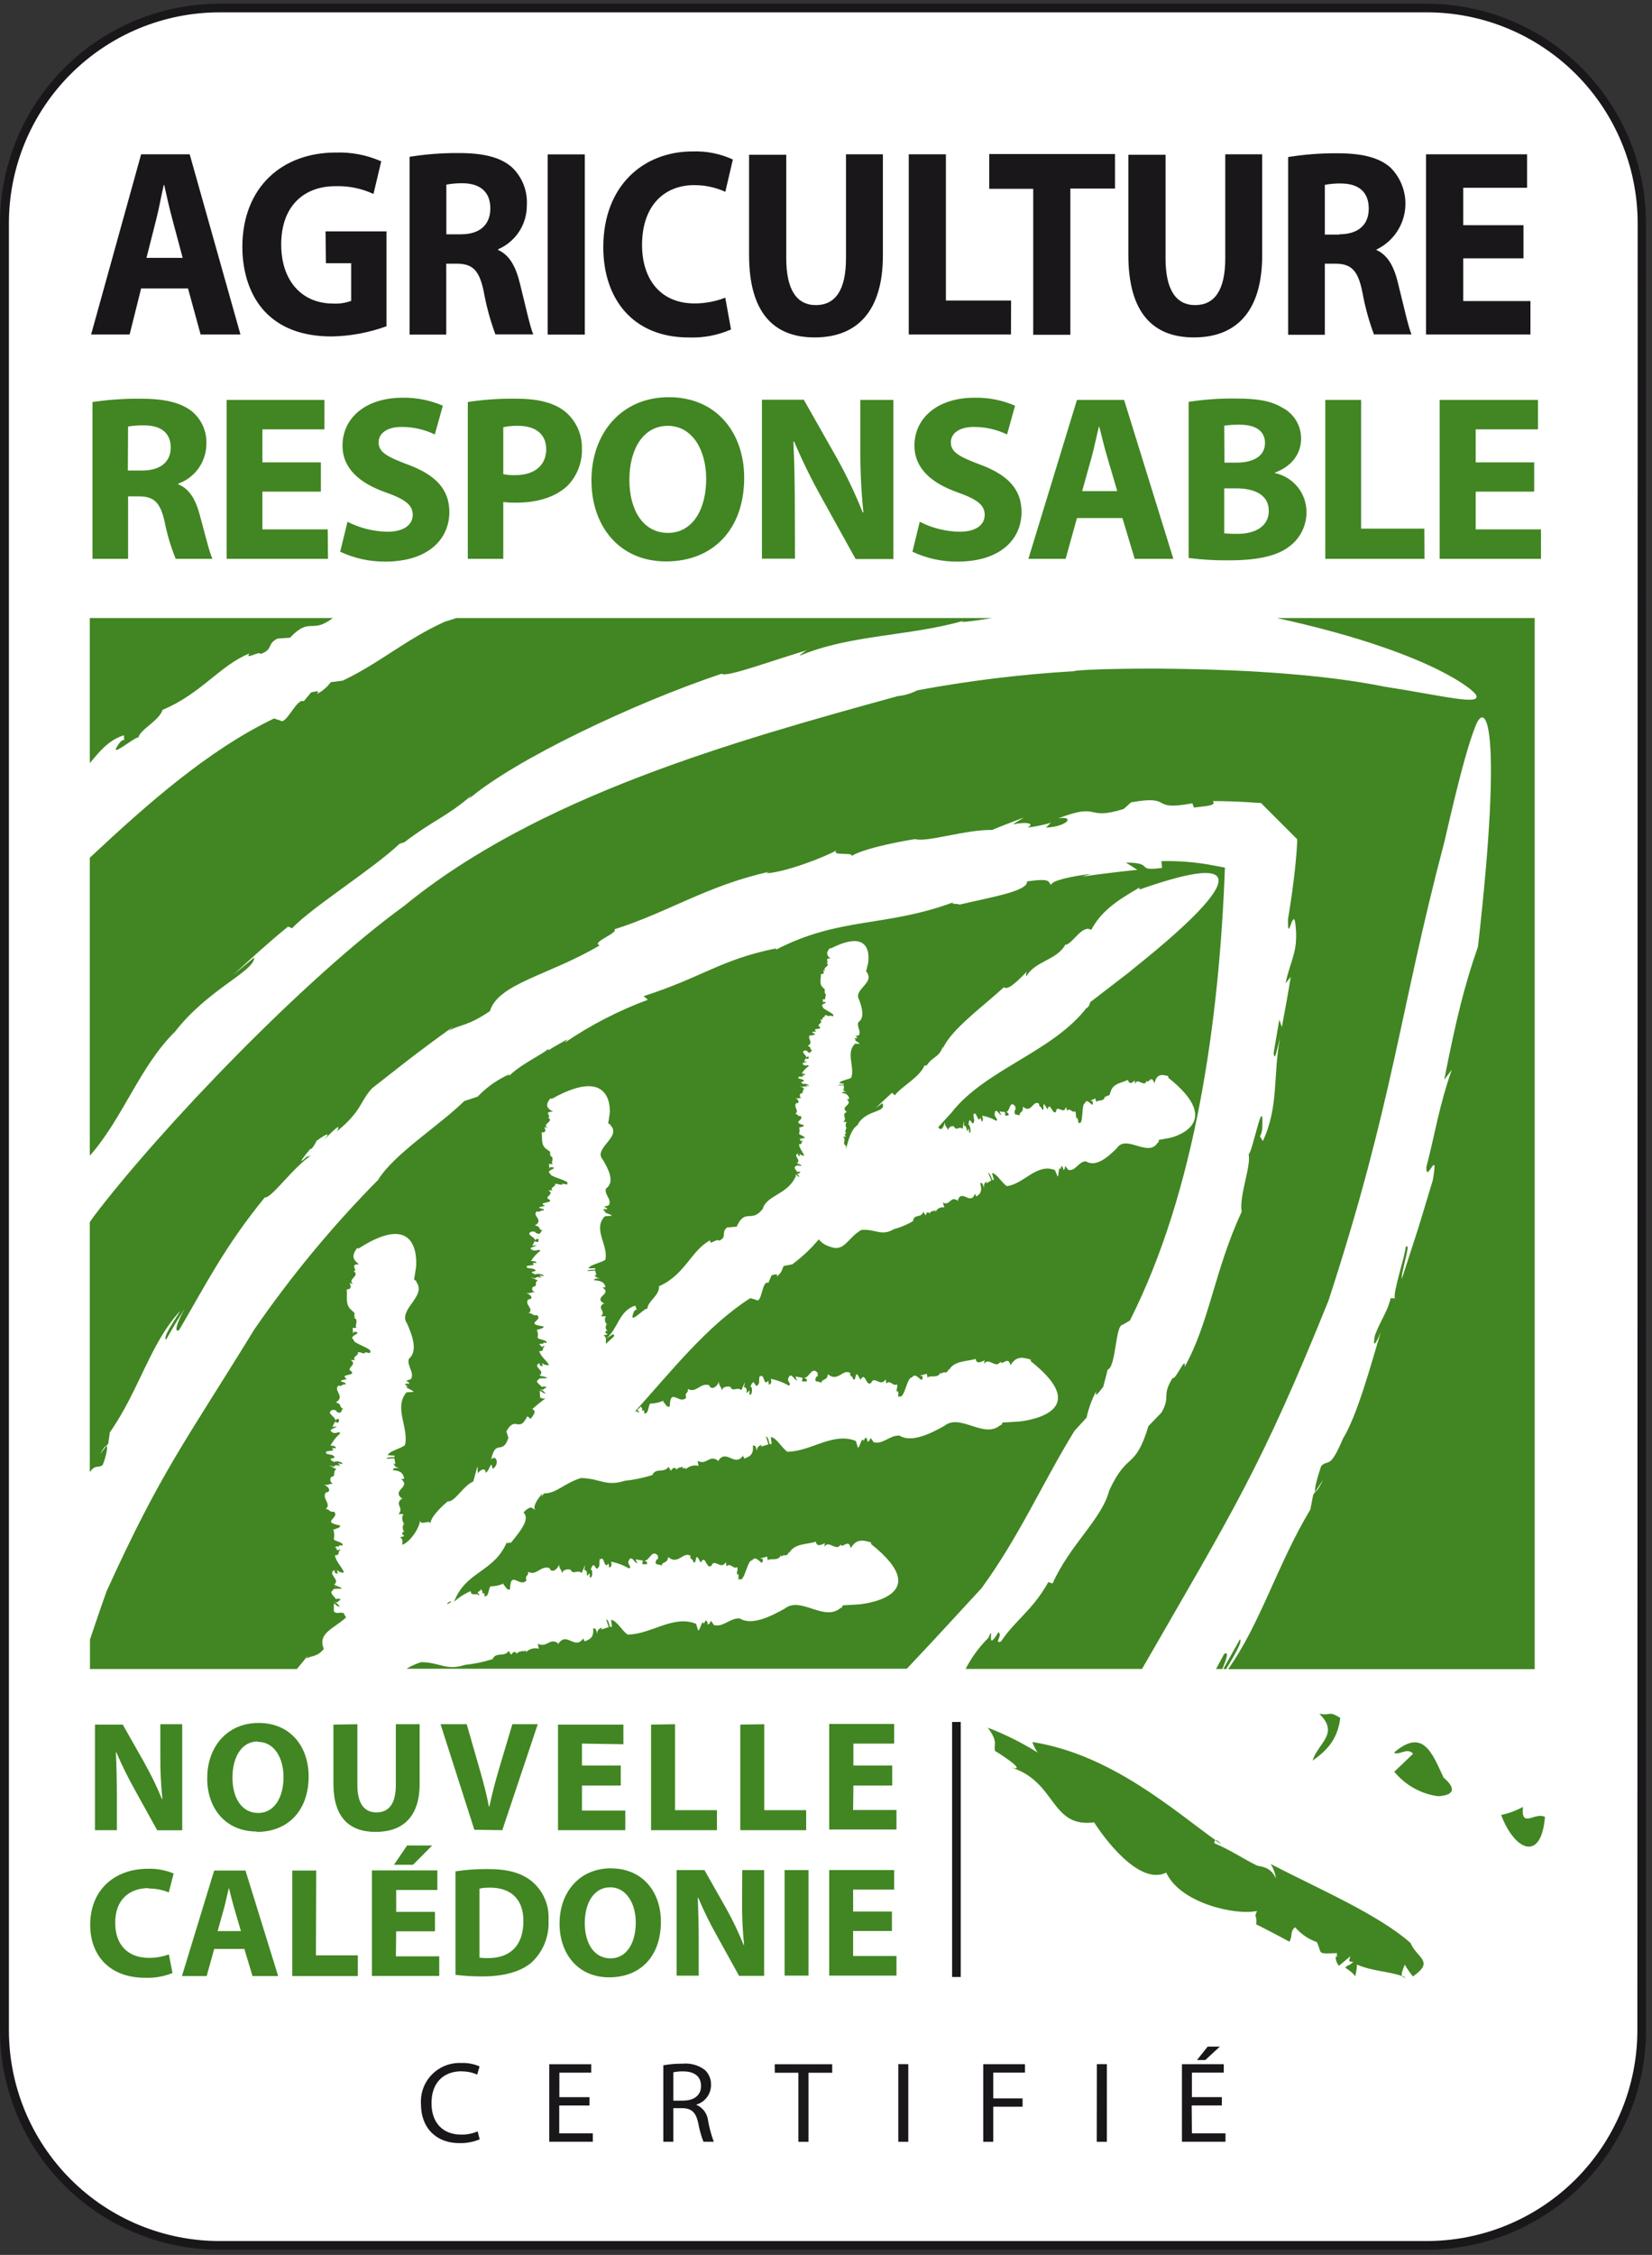<svg width="294" height="401" viewBox="0 0 294 401" fill="none" xmlns="http://www.w3.org/2000/svg">
<rect x="0" y="0" width="294" height="401" fill="#333333" stroke="none"/>
<g clip-path="url(#clip0_756_64015)">
<path d="M253.883 1.428H39.08C17.937 1.428 0.798 18.567 0.798 39.709V360.998C0.798 382.14 17.937 399.279 39.08 399.279H253.883C275.025 399.279 292.164 382.14 292.164 360.998V39.709C292.164 18.567 275.025 1.428 253.883 1.428Z" fill="white"/>
<path d="M253.882 0.66H39.049C28.693 0.663 18.762 4.778 11.44 12.101C4.118 19.423 0.003 29.354 0 39.709V361.029C0.003 371.384 4.118 381.315 11.44 388.637C18.762 395.96 28.693 400.075 39.049 400.077H253.882C264.239 400.077 274.171 395.963 281.494 388.64C288.817 381.317 292.931 371.385 292.931 361.029V39.709C292.932 34.581 291.923 29.502 289.961 24.764C287.999 20.026 285.123 15.721 281.497 12.095C277.871 8.468 273.565 5.592 268.827 3.63C264.089 1.668 259.011 0.659 253.882 0.66ZM291.396 361.029C291.398 365.955 290.428 370.833 288.543 375.385C286.658 379.936 283.895 384.072 280.411 387.555C276.927 391.038 272.791 393.8 268.239 395.683C263.687 397.567 258.809 398.535 253.882 398.533H39.049C29.108 398.524 19.578 394.569 12.553 387.536C5.528 380.504 1.583 370.969 1.586 361.029V39.709C1.586 29.76 5.538 20.218 12.573 13.182C19.608 6.147 29.15 2.195 39.1 2.195H253.934C263.883 2.195 273.425 6.147 280.46 13.182C287.495 20.218 291.448 29.76 291.448 39.709L291.396 361.029ZM82.138 368.364C83.097 368.347 84.047 368.542 84.921 368.937L85.35 367.484C84.32 367.033 83.2 366.823 82.077 366.87C81.117 366.827 80.159 366.986 79.264 367.336C78.37 367.687 77.559 368.221 76.884 368.905C76.209 369.589 75.685 370.406 75.346 371.305C75.007 372.204 74.86 373.164 74.916 374.123C74.916 378.645 77.841 381.121 81.729 381.121C82.977 381.158 84.219 380.927 85.371 380.446L85.003 379.034C84.085 379.425 83.095 379.62 82.097 379.607C78.742 379.607 76.798 377.438 76.798 374.052C76.757 370.42 78.905 368.343 82.138 368.343V368.364ZM99.529 374.43H104.91V372.947H99.55V368.589H105.217V367.095H97.749V380.875H105.504V379.382H99.529V374.43ZM123.939 374.328V374.267C124.698 374.043 125.363 373.577 125.832 372.94C126.302 372.302 126.549 371.529 126.537 370.737C126.551 370.249 126.462 369.763 126.275 369.312C126.088 368.86 125.808 368.454 125.453 368.118C124.314 367.25 122.887 366.848 121.463 366.993C120.318 366.983 119.174 367.078 118.046 367.279V380.875H119.826V374.901H121.504C123.12 374.962 123.857 375.678 124.266 377.581C124.47 378.705 124.778 379.808 125.187 380.875H127.028C126.575 379.647 126.232 378.38 126.005 377.09C125.938 376.493 125.716 375.923 125.361 375.439C125.005 374.954 124.529 374.571 123.98 374.328H123.939ZM121.647 373.571H119.826V368.527C120.404 368.402 120.995 368.347 121.586 368.364C123.468 368.364 124.757 369.172 124.757 370.952C124.798 372.497 123.591 373.55 121.688 373.55L121.647 373.571ZM137.893 368.609H142.087V380.885H143.887V368.609H148.102V367.095H137.872L137.893 368.609ZM159.867 380.885H161.647V367.075H159.867V380.885ZM174.987 380.885H176.767V374.645H181.985V373.172H176.767V368.579H182.414V367.085H174.987V380.885ZM195.182 380.885H196.982V367.075H195.202L195.182 380.885ZM214.926 363.954L213.023 366.348H214.496L217.095 363.954H214.926ZM212.082 374.42H217.442V372.937H212.123V368.579H217.79V367.085H210.343V380.875H218.097V379.382H212.123L212.082 374.42ZM25.115 27.443L16.215 59.484H23.069L25.115 51.3H33.463L35.703 59.484H42.793L33.76 27.443H25.115ZM26.067 45.857L27.795 39.054C28.276 37.203 28.706 34.778 29.136 32.916H29.228C29.657 34.819 30.179 37.192 30.691 39.054L32.511 45.857H26.067ZM58.005 46.809H62.496V53.51C61.459 53.886 60.355 54.046 59.253 53.98C53.852 53.98 50.046 50.082 50.046 43.474C50.046 36.538 54.189 33.111 59.683 33.111C62.021 33.033 64.344 33.506 66.466 34.492L67.847 28.691C65.304 27.569 62.542 27.034 59.765 27.126C50.22 27.126 43.171 33.264 43.13 43.862C43.13 48.568 44.563 52.742 47.222 55.504C49.882 58.267 53.739 59.832 59.059 59.832C62.376 59.77 65.66 59.158 68.778 58.021V41.141H57.934L58.005 46.809ZM88.644 44.476V44.333C90.182 43.672 91.488 42.569 92.398 41.165C93.309 39.761 93.783 38.119 93.76 36.446C93.831 35.2 93.629 33.954 93.168 32.794C92.707 31.635 91.997 30.591 91.09 29.735C89.043 27.934 85.974 27.218 81.668 27.218C78.728 27.196 75.792 27.418 72.89 27.883V59.494H79.417V46.891H81.401C84.082 46.942 85.34 48.026 86.118 52.006C86.584 54.546 87.268 57.041 88.164 59.464H94.905C94.343 58.226 93.442 54.041 92.532 50.43C91.826 47.504 90.701 45.366 88.675 44.466L88.644 44.476ZM82.036 41.673H79.437V32.834C80.422 32.648 81.423 32.566 82.425 32.589C85.442 32.64 87.263 34.113 87.263 37.059C87.263 40.006 85.35 41.663 82.067 41.663L82.036 41.673ZM104.072 27.453H97.463V59.494H104.072V27.453ZM123.56 32.926C125.466 32.916 127.351 33.321 129.084 34.113L130.425 28.364C128.182 27.334 125.73 26.843 123.263 26.931C114.455 26.931 107.366 33.07 107.366 43.955C107.366 53.08 112.552 60.016 122.619 60.016C125.187 60.107 127.742 59.621 130.097 58.594L129.074 52.937C127.326 53.617 125.466 53.964 123.591 53.96C117.719 53.96 114.261 49.867 114.261 43.504C114.302 36.384 118.363 32.916 123.591 32.916L123.56 32.926ZM150.558 45.939C150.558 51.596 148.655 54.256 145.197 54.256C141.739 54.256 139.928 51.453 139.928 45.939V27.525H133.309V45.325C133.309 55.556 137.637 60.006 144.982 60.006C152.583 60.006 157.125 55.3 157.125 45.417V27.443H150.558V45.939ZM179.939 53.448H168.338V27.443H161.729V59.484H179.918L179.939 53.448ZM176.051 33.581H183.877V59.535H190.486V33.53H198.435V27.392H176.051V33.581ZM218.056 45.939C218.056 51.596 216.153 54.256 212.696 54.256C209.238 54.256 207.427 51.453 207.427 45.939V27.525H200.808V45.325C200.808 55.556 205.136 60.006 212.481 60.006C220.082 60.006 224.624 55.3 224.624 45.417V27.443H218.056V45.939ZM244.972 44.517V44.374C246.281 43.748 247.421 42.816 248.294 41.657C249.168 40.498 249.75 39.145 249.992 37.714C250.234 36.283 250.128 34.815 249.683 33.433C249.239 32.052 248.468 30.797 247.437 29.776C245.391 27.975 242.322 27.259 238.015 27.259C235.08 27.237 232.147 27.459 229.248 27.924V59.535H235.775V46.891H237.76C240.44 46.942 241.688 48.026 242.465 52.006C242.929 54.546 243.614 57.042 244.512 59.464H251.202C250.639 58.226 249.729 54.041 248.818 50.43C248.133 47.504 247.008 45.366 244.972 44.466V44.517ZM238.363 41.714H235.775V32.875C236.756 32.689 237.754 32.606 238.752 32.63C241.821 32.681 243.591 34.154 243.591 37.1C243.591 40.047 241.647 41.663 238.363 41.663V41.714ZM260.409 45.939H271.13V40.047H260.409V33.387H271.765V27.443H253.79V59.484H272.368V53.54H260.409V45.939ZM169.442 351.576H170.977V306.226H169.442V351.576Z" fill="#1A171B"/>
<path d="M22.046 130.747L22.108 131.637C22.005 131.443 21.504 131.801 21.279 132.098C18.752 135.535 24.133 130.85 24.614 131.177C24.962 129.673 28.368 128.159 28.921 126.236C35.785 123.402 39.151 118.307 44.389 116.21C43.509 117.479 46.169 115.668 46.384 116.302C48.706 115.463 47.407 114.563 49.381 113.561L51.611 113.407C55.264 109.571 55.335 112.865 59.233 109.908H15.98V135.709C17.678 133.714 19.212 131.668 22.046 130.747ZM80.184 284.732L79.632 285.08C79.632 285.151 79.632 285.213 79.632 285.274C79.85 285.175 80.056 285.051 80.246 284.906L80.184 284.732ZM191.212 254.461L193.371 252.108C193.732 250.451 194.317 248.85 195.11 247.351C194.701 248.875 195.734 247.351 196.327 246.645C196.593 245.622 196.89 244.599 197.115 243.576C198.65 243.126 198.466 235.555 199.806 235.586L201.085 234.829C212.757 211.77 216.992 181.561 217.995 154.287L216.072 153.929C212.98 153.324 209.83 153.06 206.68 153.141L206.813 154.338C201.831 155.023 205.647 153.407 200.368 153.397L202.414 154.686C199.141 155.02 195.871 155.419 192.604 155.883L194.148 155.412C190.721 155.811 186.987 156.63 187.079 157.387C186.425 156.804 187.161 156.128 182.783 156.742C182.936 158.481 176.573 159.504 170.711 160.885C170.803 160.65 168.471 160.885 170.026 160.323C157.688 164.977 149.565 162.952 138.077 168.896L138.148 168.65C128.246 170.645 125.054 173.765 114.547 177.151L115.294 177.796C110.088 179.725 105.135 182.277 100.542 185.397L100.992 184.814C99.857 185.468 98.701 186.072 97.596 186.778V186.522C96.379 187.617 92.982 189.059 90.599 191.32V191.064C88.496 192.002 86.598 193.344 85.013 195.013L82.619 195.811C78.118 200.231 70.148 205.182 67.274 209.837L67.345 209.775L67.018 210.205L67.274 209.837C59.184 218.023 51.828 226.903 45.289 236.374C32.808 256.681 28.696 261.601 18.977 282.962C17.872 286.031 16.931 288.865 16.01 291.566V296.803H52.839C53.361 296.179 53.954 295.463 54.742 294.492L54.558 294.962C55.386 294.358 56.368 294.788 57.627 293.233C56.481 290.451 59.274 289.724 61.576 287.658C61.494 287.392 61.258 287.136 61.166 286.88C60.338 286.573 60.143 287.146 59.417 286.594V285.192C59.949 285.284 59.816 285.775 60.542 285.694C60.154 285.581 60.133 284.875 59.223 284.896L60.184 284.947C59.888 284.742 60.614 284.66 60.604 284.425C60.368 284.302 59.98 284.19 59.836 284.425C59.489 283.913 58.507 283.167 59.223 282.85C59.223 282.379 60.133 282.594 60.859 282.512C60.617 282.273 60.299 282.125 59.959 282.093L59.591 282.256C59.628 282.194 59.683 282.145 59.749 282.116C59.815 282.086 59.888 282.078 59.959 282.093L60.072 282.041L59.438 281.806C60.727 280.957 58.138 279.903 59.519 279.208C59.673 279.422 59.294 279.781 60.113 279.842L59.959 279.156C60.11 279.342 60.306 279.484 60.528 279.57C60.751 279.657 60.992 279.683 61.228 279.648C60.859 278.625 59.775 277.765 59.611 276.578C60.716 276.578 59.877 275.842 60.747 275.555C60.612 275.583 60.473 275.583 60.338 275.555C60.235 275.729 60.031 275.781 59.826 275.382H59.99C59.866 275.291 59.728 275.222 59.581 275.177C60.031 274.911 60.266 274.972 60.358 275.126C60.358 274.901 60.266 274.645 60.9 274.89C61.34 274.307 59.724 274.133 59.407 273.775C59.537 273.153 59.501 272.508 59.304 271.903L59.478 272.026C59.673 271.791 60.685 271.77 60.501 271.269C57.033 270.624 60.501 270 59.478 268.844C58.333 268.896 58.854 268.384 57.964 268.364C59.1 267.412 57.105 266.43 58.056 265.346L58.148 265.407C59.028 265.162 58.425 264.333 57.647 264.016C58.466 264.231 58.773 263.688 59.468 263.944C59.33 263.92 59.2 263.862 59.091 263.774C58.981 263.686 58.896 263.572 58.843 263.442C58.79 263.312 58.77 263.171 58.787 263.031C58.803 262.892 58.854 262.759 58.936 262.645C59.959 262.532 59.049 261.704 59.877 261.295L58.568 260.578L59.468 260.865C59.366 260.527 60.041 260.517 60.43 260.681C60.593 260.538 60.297 260.445 60.154 260.21L60.88 260.364C61.248 259.995 59.448 259.688 59.55 260.026C57.504 259.054 60.573 259.617 59.161 258.768L58.138 258.543C57.361 257.663 60.051 258.389 59.059 257.52H59.826C59.663 257.295 59.703 257.09 58.803 257.09C59.242 256.262 59.832 255.523 60.542 254.911C60.328 254.41 59.847 255.044 59.243 254.768C58.22 254.174 59.519 254.113 59.949 253.683L59.161 253.755L59.601 252.855L60.215 253.029L60.368 252.415C59.867 252.2 59.908 252.466 59.652 252.65C59.918 251.995 57.77 251.279 59.233 250.706L59.969 250.839C59.755 250.839 59.734 250.921 59.826 250.983C60.972 251.74 60.593 250.543 61.146 250.553C60.215 250.287 61.013 249.745 59.765 249.387C61.565 248.364 59.182 247.218 60.266 246.389C60.859 246.665 60.767 246.123 61.422 246.205C61.944 245.837 60.512 245.837 60.706 245.489L61.729 245.233C60.297 244.282 63.172 244.763 62.599 243.913C61.31 243.289 63.755 242.768 62.425 241.867H63.182C62.568 241.213 64.051 241.018 63.632 240.497C64.419 240.425 64.031 240.64 65.013 240.701C64.379 240.149 66.629 240.947 65.78 240.548C66.803 239.924 62.711 238.931 62.957 238.277C61.79 237.468 64.89 237.08 63.018 236.814L62.844 237.172L62.762 236.149H63.448C63.008 235.719 64 234.839 62.946 234.256C63.035 234.266 63.124 234.266 63.212 234.256C62.691 233.714 63.642 233.642 62.568 233.11L62.844 233.182C61.269 232.261 61.872 230.563 61.698 229.295C62.721 229.295 62.384 228.589 62.2 228.057C62.2 228.22 62.701 228.272 62.844 228.312C61.678 227.504 64.215 226.901 62.916 226.052H63.059C63.652 225.806 62.138 224.824 63.908 224.824C62.527 223.873 62.742 223.116 63.529 221.96L63.806 222.031C75.284 214.645 74.036 225.397 74.036 225.397L73.688 227.607C73.831 227.607 74.24 227.852 74.046 227.914C76.092 230.512 70.68 232.885 72.46 235.402C73.228 237.162 74.507 240.21 72.767 241.642C72.348 242.911 73.841 244.077 73.125 245.264L72.276 245.54C72.665 245.796 72.87 245.816 72.798 246.123C72.522 245.939 72.256 246.123 72.01 246.195L72.583 246.573C71.366 246.573 74.568 247.596 73.248 247.545L72.338 247.607C70.016 250.348 72.819 253.929 72.072 257.008C71.141 257.694 69.289 258.031 69.003 258.778L70.2 258.86C70.507 259.422 69.177 258.86 68.737 259.433L70.189 259.33L70.374 260.405L70.087 260.22C70.087 260.589 70.394 261.029 71.161 261.08C70.486 261.08 69.975 260.967 69.913 261.438C71.652 261.571 71.734 262.277 71.959 262.942C71.744 262.942 71.55 263.156 71.284 262.942C73.402 264.517 69.402 264.988 71.652 266.563H71.438C70.179 267.586 71.99 268.128 70.906 269.254H71.796C71.626 269.541 71.556 269.876 71.597 270.207C71.638 270.539 71.787 270.847 72.021 271.085L71.724 270.993L71.785 271.433H71.57C71.836 271.627 71.478 272.006 72 272.394H71.796C71.376 272.609 71.611 272.896 71.959 273.162L71.212 273.376C71.775 273.796 71.622 274.266 71.581 274.717C73.023 274.236 74.65 271.699 74.752 270.42C74.906 271.443 76.665 270.011 76.604 271.095C76.44 269.632 79.673 267.003 79.673 267.003C80.962 267.156 82.343 264.282 84.235 263.453L84.972 260.732L85.023 262C85.841 260.977 86.496 261.254 86.425 261.919C86.946 261.591 86.926 261.162 87.448 260.415L87.693 261.223C89.054 260.292 88.215 258.543 87.407 259.566C88.205 255.76 89.453 258.89 90.476 255.699L89.934 253.96L90.118 254.543C91.785 251.586 92.307 254.993 93.841 251.862L94.466 252.323C94.946 251.576 95.56 250.993 94.721 250.584C95.448 249.939 96.246 249.295 97.074 248.671C96.914 248.714 96.746 248.723 96.582 248.697C96.418 248.67 96.261 248.609 96.123 248.517C96.072 247.74 96.123 248.128 96.041 247.351C96.573 247.422 96.46 247.832 97.177 247.75C96.788 247.668 96.747 247.085 95.826 247.116H96.849C96.542 246.952 97.269 246.87 97.248 246.676C97.003 246.573 96.614 246.492 96.481 246.676C96.113 246.266 95.1 245.653 95.806 245.387C95.806 244.998 96.706 245.162 97.432 245.08C97.162 244.894 96.848 244.782 96.522 244.752L96.154 244.896C96.215 244.783 96.358 244.752 96.522 244.752H96.624L95.99 244.568C97.238 243.842 94.619 243.023 95.99 242.43C96.154 242.604 95.785 242.901 96.614 242.942L96.43 242.379C96.602 242.532 96.806 242.646 97.027 242.711C97.248 242.777 97.481 242.792 97.709 242.758C97.32 241.96 96.195 241.233 95.98 240.282C97.095 240.282 96.225 239.678 97.074 239.392C96.942 239.414 96.807 239.414 96.675 239.392C96.573 239.535 96.379 239.576 96.154 239.259H96.317C96.186 239.185 96.045 239.13 95.898 239.095C96.348 238.87 96.583 238.921 96.675 239.044C96.675 238.86 96.573 238.645 97.218 238.839C97.627 238.359 96 238.236 95.673 237.939C95.787 237.423 95.73 236.884 95.509 236.405L95.683 236.507C95.877 236.302 96.89 236.282 96.706 235.873C93.218 235.392 96.706 234.85 95.601 233.888C94.455 233.949 94.967 233.52 94.077 233.52C95.171 232.711 93.136 231.944 94.077 231.023L94.169 231.085C95.028 230.86 94.404 230.195 93.617 229.939C94.435 230.103 94.732 229.653 95.427 229.857C94.292 229.612 94.844 228.834 94.844 228.834C95.867 228.722 94.926 228.057 95.734 227.709L94.404 227.136L95.315 227.361C95.202 227.085 95.877 227.064 96.266 227.187C96.43 227.075 96.123 227.003 95.98 226.809L96.706 226.931C97.054 226.614 95.253 226.389 95.366 226.665C93.32 225.898 96.389 226.318 94.926 225.642L93.34 225.397L93.872 225.479C93.064 224.763 95.775 225.315 94.752 224.589H95.519C95.345 224.405 95.386 224.241 94.496 224.261C94.924 223.552 95.487 222.933 96.154 222.44C95.928 222.031 95.468 222.553 94.854 222.338C93.77 221.867 95.1 221.796 95.519 221.438L94.732 221.509L95.141 220.752L95.765 220.896L95.888 220.384C95.376 220.21 95.438 220.435 95.182 220.589C95.427 220.046 93.248 219.494 94.691 218.993L95.438 219.095C95.223 219.095 95.202 219.156 95.294 219.218C96.471 219.821 96.051 218.839 96.604 218.839C95.662 218.635 96.43 218.174 95.182 217.908C96.941 216.998 94.517 216.128 95.57 215.422C96.174 215.648 96.061 215.208 96.706 215.249C97.228 214.942 95.796 214.962 95.969 214.676L96.992 214.451C95.529 213.694 98.414 214.041 97.821 213.346C96.512 212.855 98.926 212.394 97.565 211.688H98.333C97.688 211.167 99.161 210.972 98.721 210.553C99.509 210.481 99.13 210.665 100.113 210.696C99.458 210.256 101.739 210.88 100.87 210.563C101.811 210.031 97.698 209.284 97.964 208.742C96.778 208.098 99.857 207.719 97.964 207.535L97.811 207.832L97.688 207.013H98.374C97.913 206.655 98.875 205.919 97.801 205.458C97.889 205.467 97.978 205.467 98.067 205.458C97.514 205.018 98.466 204.947 97.381 204.527L97.657 204.578C96.051 203.852 96.634 202.44 96.368 201.397C97.391 201.397 97.023 200.814 96.819 200.374C96.819 200.507 97.33 200.538 97.473 200.568C96.276 199.924 98.803 199.392 97.473 198.717H97.617C98.2 198.502 96.594 197.694 98.425 197.694C97.013 196.947 97.187 196.312 97.934 195.341L98.22 195.402C109.412 189.141 108.512 198 108.512 198L108.235 199.832C108.389 199.832 108.798 200.026 108.614 200.077C110.772 202.185 105.432 204.22 107.304 206.266C108.143 207.699 109.565 210.185 107.836 211.382C107.468 212.405 109.013 213.376 108.327 214.359L107.499 214.604C107.888 214.798 108.102 214.819 108.041 215.075C107.755 214.921 107.489 215.075 107.253 215.146L107.836 215.453C106.619 215.453 109.882 216.251 108.542 216.231L107.632 216.302C105.422 218.594 108.348 221.499 107.724 224.046C106.803 224.63 104.982 224.916 104.716 225.55H105.913C106.241 226.011 104.89 225.612 104.471 226.052L105.923 225.949L106.148 226.829L105.852 226.676C105.852 226.983 106.189 227.33 106.957 227.361C106.281 227.361 105.76 227.289 105.719 227.678C107.468 227.76 107.57 228.343 107.765 228.885C107.55 228.885 107.356 229.07 107.09 228.885C109.269 230.144 105.289 230.625 107.591 231.852H107.366C106.148 232.691 107.98 233.141 106.936 234.082H107.836C107.678 234.322 107.619 234.615 107.672 234.898C107.726 235.18 107.887 235.431 108.123 235.596L107.826 235.515L107.898 235.873H107.683C107.959 236.036 107.611 236.343 108.154 236.66H107.939C107.54 236.834 107.775 237.08 108.143 237.295L107.397 237.479C108.174 237.929 107.673 238.502 107.857 238.952L109.258 237.673C109.412 236.804 108.686 237.601 107.939 237.99C110.036 236.241 110.138 233.1 113.054 232.19L113.34 232.957C113.207 232.783 112.9 233.059 112.798 233.295C111.673 236.057 114.752 232.415 115.233 232.732C115.141 231.515 117.422 230.379 117.279 228.742C121.954 226.696 123.028 222.287 126.414 220.558C126.138 221.653 127.622 220.108 127.99 220.65C129.514 219.924 128.235 219.146 129.422 218.277L131.1 218.144C132.614 214.747 133.77 217.612 135.755 214.952C136.44 212.548 140.123 212.445 141.555 209.305H141.616C141.616 209.243 141.616 209.151 141.616 208.885C141.964 208.977 141.852 209.284 142.333 209.274C142.087 209.182 142.108 208.722 141.504 208.691L142.138 208.773C141.954 208.63 142.435 208.619 142.445 208.466C142.292 208.364 142.036 208.272 141.934 208.466C141.729 208.118 141.115 207.576 141.606 207.443C141.606 207.146 142.23 207.33 142.711 207.32C142.557 207.158 142.357 207.047 142.138 207.003L141.882 207.085C141.882 207.003 142.026 206.993 142.138 207.003H142.22L141.811 206.809C142.711 206.338 141.044 205.52 142.005 205.141C142.087 205.295 141.821 205.499 142.363 205.591L142.292 205.141C142.386 205.268 142.51 205.369 142.653 205.435C142.796 205.501 142.953 205.53 143.11 205.52C142.916 204.875 142.251 204.231 142.189 203.474C142.926 203.566 142.414 203.023 143.008 202.86H142.732C142.65 202.962 142.517 202.983 142.404 202.717H142.507C142.429 202.656 142.343 202.607 142.251 202.573C142.558 202.42 142.711 202.481 142.762 202.573C142.762 202.43 142.762 202.256 143.141 202.451C143.468 202.103 142.394 201.898 142.21 201.642C142.321 201.248 142.321 200.83 142.21 200.435L142.322 200.527C142.466 200.384 143.131 200.435 143.059 200.098C140.798 199.484 143.141 199.279 142.507 198.481C141.749 198.481 142.128 198.144 141.535 198.082C142.343 197.53 141.064 196.793 141.749 196.149L141.811 196.2C142.404 196.087 142.056 195.515 141.555 195.269C142.087 195.453 142.312 195.126 142.762 195.33C142.672 195.311 142.589 195.268 142.52 195.206C142.451 195.144 142.4 195.065 142.371 194.977C142.342 194.889 142.337 194.796 142.355 194.705C142.373 194.615 142.415 194.53 142.476 194.461C143.182 194.461 142.599 193.867 143.171 193.642L142.343 193.11L142.926 193.346C142.926 193.131 143.325 193.162 143.57 193.284C143.693 193.203 143.499 193.131 143.417 192.967L143.888 193.11C144.154 192.896 142.977 192.589 143.028 192.814C141.749 192.067 143.755 192.609 142.834 191.985L142.148 191.781C141.668 191.167 143.427 191.781 142.813 191.146L143.315 191.218C143.223 191.054 143.264 190.931 142.68 190.88C143.015 190.373 143.442 189.932 143.939 189.581C143.826 189.254 143.478 189.632 143.09 189.417C142.414 188.967 143.304 189.008 143.622 188.763H143.09L143.427 188.2L143.826 188.353L143.959 187.965C143.642 187.801 143.652 187.965 143.468 188.077C143.683 187.668 142.292 187.054 143.294 186.798L143.785 186.931C143.642 186.931 143.622 186.931 143.673 187.013C144.399 187.566 144.215 186.778 144.573 186.809C143.969 186.584 144.573 186.287 143.724 185.99C144.972 185.407 143.448 184.558 144.215 184.077C144.593 184.302 144.563 183.944 144.982 184.026C145.361 183.821 144.399 183.74 144.553 183.525L145.258 183.433C144.368 182.737 146.281 183.208 145.913 182.624C145.085 182.154 146.742 181.96 145.913 181.315L146.414 181.376C146.036 180.926 147.038 180.875 146.783 180.517C147.304 180.517 147.038 180.64 147.693 180.732C147.294 180.343 148.716 180.988 148.205 180.681C148.88 180.333 146.23 179.453 146.445 179.054C145.719 178.471 147.796 178.399 146.578 178.113L146.445 178.338V177.694L146.895 177.745C146.629 177.438 147.335 176.926 146.67 176.497H146.844C146.527 176.118 147.161 176.128 146.476 175.719L146.66 175.791C145.637 175.105 146.148 174.041 146.097 173.213C146.783 173.305 146.588 172.804 146.496 172.445C146.496 172.558 146.824 172.619 146.905 172.65C146.179 172.067 147.928 171.821 147.079 171.208H147.171C147.581 171.085 146.619 170.359 147.806 170.461C146.936 169.775 147.11 169.305 147.693 168.599L147.877 168.66C155.898 164.568 154.466 171.412 154.466 171.412L154.118 172.814C154.21 172.814 154.466 172.998 154.333 173.029C155.57 174.819 151.836 176.036 152.89 177.755C153.31 178.931 154.015 180.967 152.757 181.786C152.42 182.584 153.35 183.412 152.808 184.139L152.235 184.261C152.471 184.456 152.614 184.476 152.553 184.671C152.368 184.538 152.184 184.671 152.021 184.671L152.379 184.947C151.57 184.896 153.647 185.714 152.767 185.612H152.164C150.476 187.249 152.164 189.704 151.499 191.658C150.834 192.036 149.596 192.139 149.361 192.609L150.148 192.732C150.322 193.11 149.483 192.732 149.125 193.018H150.148L150.22 193.724L150.036 193.581C150.036 193.816 150.2 194.113 150.711 194.195C150.251 194.195 149.923 194.052 149.862 194.359C151.008 194.543 151.028 195.003 151.131 195.443C150.987 195.443 150.844 195.545 150.67 195.443C152 196.578 149.32 196.671 150.732 197.786H150.588C149.698 198.348 150.865 198.809 150.087 199.484L150.68 199.545C150.552 199.721 150.488 199.935 150.497 200.153C150.506 200.37 150.589 200.578 150.732 200.742L150.537 200.671V200.947H150.394C150.568 201.09 150.302 201.315 150.64 201.591H150.496C150.21 201.704 150.353 201.908 150.568 202.103L150.056 202.195C150.701 202.747 149.76 203.269 150.558 203.77H150.609H150.558C150.558 203.944 150.558 204.118 150.558 204.292C151.038 202.655 151.417 200.916 152.604 200.087C153.985 197.264 157.882 197.96 157.044 196.19L155.816 197.049L158.742 194.338L159.264 194.788C160.194 193.366 163.714 191.586 164.532 189.458C164.532 189.458 164.532 189.387 164.624 189.274L164.532 189.458C164.532 189.52 164.706 189.458 164.88 189.509C166.087 187.75 167.11 188.118 167.806 186.093V186.451C169.218 183.116 174.967 178.962 178.66 175.566C179.427 176.261 181.412 174.123 182.905 172.619C182.768 172.746 182.672 172.912 182.63 173.095C182.588 173.277 182.602 173.468 182.67 173.642C184.143 170.86 188.184 170.798 189.668 167.852V168.036C190.926 167.76 192.665 164.333 194.189 165.376C195.949 162.133 198.476 160.323 202.783 157.837V158.195C235.519 146.665 200.9 172.711 201.044 172.824L193.964 178.266C194.067 178.379 193.698 179.218 193.33 179.289C187.192 187.156 175.315 190.185 169.32 197.878C168.614 198.645 167.826 199.504 166.998 200.425V200.497C167.519 201.243 168.021 200.405 168.092 199.566C168.164 200.415 168.757 200.527 168.757 201.254C168.724 201.116 168.728 200.972 168.769 200.837C168.811 200.701 168.888 200.58 168.992 200.484C169.097 200.389 169.225 200.324 169.364 200.295C169.503 200.267 169.646 200.276 169.78 200.323C170.241 201.274 170.67 200.128 171.325 200.763L171.519 199.3L171.57 200.241C171.836 200.036 172.072 200.671 172.062 201.09C172.235 201.203 172.225 200.885 172.389 200.681L172.491 201.417C172.952 201.632 172.614 199.842 172.358 200.047C172.553 197.847 173.074 200.916 173.381 199.269L173.228 198.246C173.76 197.223 174.015 199.995 174.496 198.758L174.721 199.494C174.875 199.259 175.069 199.238 174.772 198.41C175.672 198.553 176.536 198.865 177.32 199.33C177.698 198.962 176.962 198.717 177.013 198.062C177.187 196.865 177.698 198.062 178.22 198.369L177.893 197.653L178.854 197.765L178.905 198.41L179.509 198.348C179.509 197.796 179.304 197.929 179.059 197.745C179.734 197.745 179.663 195.525 180.665 196.722L180.798 197.468C180.747 197.254 180.645 197.264 180.614 197.376C180.317 198.706 181.279 197.949 181.453 198.471C181.381 197.509 182.138 198.082 182.036 196.793C183.601 198.144 183.796 195.525 184.911 196.272C184.859 196.926 185.31 196.671 185.463 197.295C185.964 197.683 185.463 196.272 185.862 196.394L186.445 197.305C186.824 195.648 187.356 198.502 187.939 197.683C188.061 196.272 189.35 198.399 189.698 196.855L189.934 197.581C190.302 196.793 190.957 198.123 191.315 197.581C191.642 198.297 191.315 198.011 191.601 198.952C191.877 198.164 191.918 200.558 191.99 199.617C192.88 200.323 192.399 196.159 193.085 196.21C193.422 194.86 194.813 197.642 194.425 195.801L194.046 195.75L194.916 195.341L195.131 195.995C195.376 195.443 196.501 196.087 196.665 194.901C196.698 194.983 196.739 195.062 196.788 195.136C197.105 194.461 197.483 195.341 197.606 194.113V194.399C197.903 192.609 199.652 192.619 200.726 192.036C201.033 193.059 201.586 192.456 202.015 192.098C201.862 192.169 202.015 192.64 202.015 192.783C202.353 191.422 203.755 193.622 204.062 192.118V192.261C204.471 192.742 204.849 190.993 205.453 192.66C205.842 191.054 206.588 191.003 207.908 191.361V191.648C218.445 200.016 208.317 202.328 208.317 202.328L206.2 202.727C206.251 202.87 206.2 203.33 206.046 203.167C204.399 205.97 200.43 201.632 198.762 204.19C197.443 205.489 195.141 207.719 193.248 206.522C191.959 206.522 191.417 208.343 190.108 208.046L189.576 207.341C189.473 207.791 189.524 207.995 189.217 208.026C189.289 207.699 189.044 207.504 188.89 207.31L188.737 207.975C188.307 206.829 188.501 210.164 188.092 208.916L187.734 208.077C184.471 206.798 182.189 210.614 179.161 210.931C178.23 210.266 177.32 208.64 176.542 208.609L176.87 209.765C176.46 210.246 176.491 208.834 175.847 208.578L176.43 209.919L175.519 210.451L175.601 210.113C175.274 210.256 174.977 210.665 175.182 211.412C174.946 210.778 174.885 210.246 174.445 210.389C174.905 212.077 174.292 212.384 173.76 212.793C173.76 212.578 173.443 212.476 173.524 212.159C172.829 214.676 171.028 211.075 170.394 213.694V213.479C169.064 212.63 169.166 214.502 167.785 213.867L168.072 214.717C167.754 214.65 167.422 214.694 167.133 214.843C166.844 214.993 166.616 215.237 166.486 215.535V215.218L166.108 215.422V215.208C166.015 215.525 165.555 215.3 165.381 215.934V215.719C165.054 215.402 164.859 215.719 164.747 216.139L164.297 215.494C163.959 216.722 162.66 215.76 162.476 217.162V217.264V217.172C161.407 217.793 160.262 218.271 159.069 218.594C156.819 219.924 155.744 218.492 153.289 218.727C150.803 220.118 150.312 222.819 147.56 221.653C146.832 221.432 146.189 220.993 145.719 220.394C144.332 222.06 142.749 223.551 141.003 224.834L139.458 225.141C139.059 226.041 139.182 226.215 138.23 227.023C138.527 226.348 137.76 226.706 137.32 226.788L136.737 228.149C135.581 227.555 135.611 231.975 134.558 231.156L133.535 230.85C125.852 235.75 119.611 243.699 113.023 250.993C113.169 250.975 113.316 250.995 113.451 251.053C113.586 251.11 113.703 251.203 113.79 251.32C113.717 251.199 113.675 251.062 113.668 250.921C113.422 250.86 113.32 250.676 113.78 250.389V250.543C113.871 250.408 113.931 250.254 113.954 250.093C114.394 250.481 114.363 250.717 114.179 250.85C114.486 250.85 114.793 250.655 114.609 251.32C115.448 251.617 115.325 250 115.724 249.601C116.553 249.59 117.371 249.409 118.128 249.07L117.995 249.274C118.343 249.417 118.588 250.399 119.192 250.133C119.284 246.594 120.849 249.857 122.108 248.578C121.801 247.474 122.568 247.862 122.404 246.993C123.877 247.883 124.706 245.704 126.312 246.389L126.251 246.492C126.762 247.289 127.703 246.492 127.949 245.683C127.836 246.532 128.604 246.706 128.42 247.443C128.593 246.277 129.985 246.625 129.985 246.625C130.363 247.648 131.223 246.522 131.939 247.228L132.573 245.786L132.399 246.737C132.808 246.563 132.972 247.218 132.849 247.637C133.054 247.77 133.115 247.443 133.381 247.259V248.006C133.944 248.272 133.954 246.44 133.545 246.625C134.363 244.445 134.292 247.576 135.079 245.96L135.161 244.333V244.875C136.133 243.913 135.775 246.717 136.726 245.53L136.849 246.287C137.115 246.072 137.391 246.072 137.187 245.213C138.307 245.429 139.383 245.834 140.368 246.41C140.972 246.082 140.051 245.755 140.276 245.11C140.819 243.924 141.187 245.223 141.831 245.55L141.565 244.793L142.824 245.008L142.732 245.663H143.56C143.724 245.121 143.386 245.233 143.1 245.018C144 245.131 144.46 242.86 145.524 244.159V244.916C145.524 244.701 145.371 244.701 145.31 244.804C144.573 246.103 146.046 245.458 146.148 246C146.292 245.029 147.171 245.673 147.345 244.384C149.105 245.898 150.026 243.31 151.335 244.179C151.1 244.824 151.775 244.619 151.816 245.264C152.399 245.704 152.092 244.241 152.583 244.405L153.136 245.376C154.056 243.76 154.056 246.676 155.038 245.929C155.56 244.517 156.747 246.798 157.606 245.284L157.729 246.041C158.435 245.284 159.018 246.696 159.601 246.154C159.857 246.911 159.489 246.584 159.601 247.555C160.164 246.809 159.601 249.202 159.949 248.272C160.972 249.08 161.371 244.855 162.281 244.988C163.069 243.668 164.246 246.604 164.184 244.722L163.683 244.63L164.952 244.312L165.064 244.988C165.535 244.466 166.885 245.233 167.407 244.067C167.407 244.128 167.458 244.19 167.509 244.312C168.102 243.678 168.399 244.589 168.859 243.422V243.709C169.709 241.96 172.031 242.154 173.627 241.663C173.801 242.686 174.65 242.174 175.345 241.867C175.131 241.919 175.171 242.41 175.151 242.553C175.939 241.233 177.269 243.576 178.067 242.113V242.256C178.507 242.788 179.448 241.07 179.836 242.809C180.757 241.243 181.78 241.274 183.448 241.786V242.072C195.458 251.607 181.31 252.804 181.31 252.804L178.384 252.977C178.384 253.121 178.189 253.571 178.067 253.397C175.161 256.016 170.905 251.249 168.062 253.571C165.964 254.727 162.312 256.711 160.082 255.3C158.353 255.187 157.177 256.916 155.489 256.476L154.957 255.719C154.711 256.149 154.721 256.364 154.312 256.364C154.496 256.046 154.2 255.821 154.046 255.607L153.678 256.261C153.391 255.064 152.808 258.42 152.583 257.131L152.307 256.251C148.215 254.614 144.246 258.174 140.113 258.164C139.028 257.397 138.21 255.668 137.177 255.555L137.33 256.742C136.665 257.172 137.054 255.77 136.307 255.443L136.757 256.855L135.407 257.274L135.591 256.957C135.448 256.973 135.31 257.02 135.186 257.094C135.062 257.167 134.954 257.266 134.871 257.384C134.788 257.502 134.731 257.636 134.703 257.777C134.676 257.919 134.678 258.065 134.711 258.205C134.547 257.54 134.599 257.008 133.985 257.059C134.179 258.798 133.289 259.034 132.471 259.392C132.471 259.177 132.113 259.034 132.317 258.737C130.742 261.172 129.248 257.376 127.734 259.924V259.699C126.179 258.676 125.831 260.599 124.143 259.801L124.317 260.681C123.908 260.577 123.478 260.583 123.071 260.696C122.664 260.809 122.293 261.026 121.995 261.325L122.046 261.008L121.504 261.172V260.773C121.31 261.07 120.747 260.773 120.348 261.417V261.203C119.99 260.844 119.652 261.131 119.397 261.54L118.957 260.855C118.189 262.041 116.696 260.937 116.092 262.318L116.031 262.41L116.082 262.318C114.48 262.822 112.831 263.164 111.161 263.341C107.816 264.425 106.742 262.88 103.386 262.85C100.45 263.74 99.008 265.612 96.829 265.581L96.338 266.164L96.552 265.561C95.591 266.655 94.742 267.995 95.284 268.507C94.629 268.22 94.496 267.596 93.166 268.957C94.394 270.195 92.563 272.302 90.936 274.359C90.824 274.174 89.995 274.778 90.281 274.072C87.969 279.699 82.926 279.289 80.808 284.855C81.674 284.064 82.667 283.424 83.744 282.962C83.939 284.057 84.767 283.054 85.361 283.832C85.288 283.711 85.246 283.574 85.238 283.433C84.992 283.371 84.89 283.187 85.35 282.901V283.054C85.442 282.919 85.501 282.765 85.524 282.604C85.964 282.993 85.934 283.228 85.749 283.361C86.056 283.361 86.363 283.167 86.179 283.832C87.018 284.128 86.895 282.512 87.294 282.113C88.124 282.102 88.942 281.921 89.698 281.581L89.565 281.786C89.913 281.929 90.159 282.911 90.762 282.645C90.854 279.105 92.42 282.369 93.678 281.09C93.371 279.985 94.138 280.374 93.975 279.504C95.448 280.394 96.276 278.215 97.882 278.901L97.821 279.003C98.333 279.801 99.274 279.003 99.519 278.195C99.407 279.044 100.174 279.218 99.99 279.954C100.164 278.788 101.555 279.136 101.555 279.136C101.934 280.159 102.793 279.034 103.509 279.74L104.143 278.297L103.969 279.249C104.379 279.075 104.542 279.729 104.42 280.149C104.624 280.282 104.686 279.954 104.952 279.77V280.517C105.514 280.783 105.524 278.952 105.115 279.136C105.934 276.957 105.862 280.087 106.65 278.471L106.732 276.844V277.387C107.703 276.425 107.345 279.228 108.297 278.041L108.42 278.798C108.686 278.584 108.962 278.584 108.757 277.724C109.878 277.94 110.954 278.345 111.939 278.921C112.542 278.594 111.622 278.266 111.847 277.622C112.389 276.435 112.757 277.734 113.402 278.062L113.136 277.305L114.394 277.52L114.302 278.174H115.131C115.294 277.632 114.957 277.745 114.67 277.53C115.57 277.642 116.031 275.371 117.095 276.671V277.428C117.095 277.213 116.941 277.213 116.88 277.315C116.143 278.614 117.616 277.97 117.719 278.512C117.862 277.54 118.742 278.185 118.916 276.896C120.675 278.41 121.596 275.821 122.905 276.691C122.67 277.335 123.345 277.131 123.386 277.775C123.969 278.215 123.663 276.752 124.154 276.916L124.706 277.888C125.627 276.272 125.627 279.187 126.609 278.44C127.131 277.029 128.317 279.31 129.177 277.796L129.299 278.553C130.005 277.796 130.588 279.208 131.171 278.665C131.427 279.422 131.059 279.095 131.171 280.067C131.734 279.32 131.171 281.714 131.519 280.783C132.542 281.591 132.941 277.366 133.852 277.499C134.64 276.179 135.816 279.116 135.755 277.233L135.253 277.141L136.522 276.824L136.634 277.499C137.105 276.977 138.455 277.745 138.977 276.578C138.977 276.64 139.028 276.701 139.079 276.824C139.673 276.19 139.969 277.1 140.43 275.934V276.22C141.279 274.471 143.601 274.665 145.197 274.174C145.371 275.197 146.22 274.686 146.916 274.379C146.701 274.43 146.742 274.921 146.721 275.064C147.509 273.745 148.839 276.087 149.637 274.624V274.768C150.077 275.3 151.018 273.581 151.407 275.32C152.327 273.755 153.351 273.786 155.018 274.297V274.584C167.028 284.118 152.88 285.315 152.88 285.315L149.954 285.489C149.954 285.632 149.76 286.082 149.637 285.908C146.732 288.527 142.476 283.76 139.632 286.082C137.535 287.238 133.882 289.223 131.652 287.811C129.923 287.699 128.747 289.428 127.059 288.988L126.527 288.231C126.281 288.66 126.292 288.875 125.882 288.875C126.067 288.558 125.77 288.333 125.616 288.118L125.248 288.773C124.962 287.576 124.379 290.931 124.154 289.642L123.877 288.763C119.785 287.126 115.816 290.686 111.683 290.676C110.599 289.908 109.78 288.179 108.747 288.067L108.9 289.254C108.235 289.683 108.624 288.282 107.877 287.954L108.327 289.366L106.977 289.786L107.161 289.468C107.018 289.485 106.88 289.531 106.756 289.605C106.632 289.679 106.525 289.778 106.442 289.895C106.359 290.013 106.301 290.147 106.274 290.289C106.246 290.43 106.249 290.576 106.281 290.717C106.118 290.052 106.169 289.52 105.555 289.571C105.749 291.31 104.859 291.545 104.041 291.903C104.041 291.688 103.683 291.545 103.888 291.249C102.312 293.683 100.819 289.888 99.305 292.435V292.21C97.749 291.187 97.402 293.11 95.714 292.312L95.888 293.192C95.478 293.089 95.048 293.094 94.641 293.207C94.234 293.32 93.863 293.537 93.565 293.837L93.617 293.52L93.074 293.683V293.509C92.88 293.806 92.317 293.509 91.918 294.154V293.939C91.56 293.581 91.223 293.867 90.967 294.277L90.527 293.591C89.76 294.778 88.266 293.673 87.662 295.054L87.601 295.146L87.652 295.054C86.05 295.558 84.402 295.901 82.732 296.077C79.386 297.162 78.312 295.617 74.957 295.586C74.037 295.874 73.155 296.269 72.328 296.763H161.381C166.496 291.361 171.131 286.277 174.68 282.44C181.473 273.11 185.31 264.108 191.212 254.461ZM220.665 291.525L217.709 296.803H218.23C219.56 294.532 221.197 291.903 220.665 291.525ZM236.409 231.341C247.898 196.231 249.054 180.026 256.952 150.082C257.023 150.082 260.276 134.921 262.455 129.479C264.338 124.036 267.57 128.384 263.028 168.353C260.614 175.238 259.1 181.458 257.023 192.026L258.374 190.236C256.154 196.456 255.304 202 253.842 207.566C253.78 210.788 256.133 203.474 254.977 209.919C251.448 221.612 253.238 215.77 249.483 227.412C249.238 226.522 251.335 220.405 250.128 221.837C250.189 222.931 247.755 230.226 248.266 230.87H248.491C248.379 230.942 248.317 230.87 248.266 230.87H247.478C246.967 233.192 245.77 234.624 244.686 237.468C244.409 238.921 244.389 240.087 245.709 236.947C243.898 243.003 241.545 251.668 238.998 255.852C236.593 261.479 236.491 259.392 235.131 260.691C234.527 262.42 233.79 265.121 234.108 265.233L235.468 263.126C234.691 264.763 234.271 265.264 234.108 265.233L233.698 265.847L233.197 268.445C227.274 278.307 224.358 288.681 218.568 296.834H273.125V109.908H227.233C252.317 115.371 261.463 121.857 262.66 123.545C263.816 125.591 256.686 123.699 246.23 122.082C225.391 117.837 191.11 118.921 191.151 119.361C181.779 119.91 172.451 121.048 163.223 122.768C162.153 123.325 160.986 123.672 159.785 123.791C130.363 131.873 95.703 141.632 71.888 161.131C54.281 173.898 28.542 200.701 16.696 216.312C16.45 216.65 16.215 216.988 15.98 217.336V261.796C17.003 260.343 17.361 261.182 18.271 260.538C18.773 259.289 19.294 257.274 18.936 257.141L17.811 258.604C18.445 257.438 18.783 257.09 18.936 257.141L19.274 256.701L19.54 254.737C24.767 247.3 26.701 238.89 32.113 233.08C31.09 234.819 28.9 237.786 29.555 238.256C30.578 236.374 31.724 234.512 32.9 232.681C31.581 235.003 30.854 237.09 31.877 236.538C36.481 228.681 40.062 221.55 47.141 212.926C48.215 213.254 52.133 207.586 55.427 205.438C54.936 205.694 54.742 205.714 54.732 205.581C53.494 206.757 52.9 207.095 55.284 204.251C55.284 204.343 55.397 204.251 55.458 204.302C55.806 203.861 56.101 203.38 56.338 202.87C58.742 201.162 58.588 201.642 57.637 202.696C59.233 201.162 60.9 199.402 59.959 201.202C64.501 197.448 63.939 196.026 66.21 193.54C71.448 189.448 73.432 187.781 80.686 182.543L79.826 183.31C82.015 182.144 83.263 182.471 87.182 179.821C88.655 174.88 97.79 173.417 106.732 168.118C105.044 167.617 110.128 165.898 109.35 165.264C119.018 162.195 125.821 157.489 136.87 155.034L136.348 155.3C139.489 155.187 146.578 152.527 148.9 151.208C147.601 152.384 152.992 151.32 151.202 152.497C153.115 150.768 162.895 149.182 162.895 149.223C164.941 149.837 171.888 147.504 176.542 147.596C178.414 146.819 180.317 146.123 182.21 145.376L180.256 146.594C183.325 146.021 184.031 146.594 182.834 147.177C184.247 147.007 185.643 146.719 187.008 146.318L186.138 147.177C189.975 147.013 191.417 145.049 188.317 145.54C195.98 142.594 193.033 146.021 199.99 143.862L201.289 142.686L201.944 142.103L201.289 142.686C209.166 141.284 204.276 144.323 212.194 142.86L212.471 143.607C214.517 143.33 216.563 143.32 215.847 142.461C217.739 142.461 219.724 142.522 221.739 142.635L223.264 142.737L224.051 142.788H224.266H224.399C237.31 155.699 227.969 146.369 230.854 149.254V149.336V149.775C230.803 150.85 230.721 151.821 230.629 152.844C230.271 156.814 229.719 160.486 229.228 163.412C229.125 168.098 230.046 161.694 230.496 163.995C231.192 169.11 229.698 170.532 228.778 174.87L229.709 173.724C229.228 176.711 228.686 179.678 228.123 182.645L227.683 181.305L226.66 187.269C226.875 189.049 227.253 186.502 227.806 184.63C226.527 191.013 227.642 196.783 224.737 202.921L224.184 201.99C224.379 202.103 224.614 201.141 224.645 200.568C224.941 193.949 222.875 205.1 222.21 205.254C222.711 207.3 220.481 212.722 220.972 215.484C216.092 226.062 215.192 235.351 210.803 243.105C211.151 240.773 209.187 245.54 208.686 245.049C206.639 248.374 208.42 248.118 206.721 251.187L204.379 253.612C201.975 261.561 200.675 257.97 197.402 265.07C196.082 270.185 190.466 274.594 187.325 281.601L186.568 281.356C183.683 286.471 180.757 288.016 178.148 291.913C176.767 292.384 178.547 290.757 177.678 290.266C175.233 294.358 177.177 288.282 175.877 291.289C174.254 292.902 172.894 294.759 171.847 296.793H203.243C219.489 268.568 224.348 261.172 236.409 231.341ZM45.258 170.266L41.483 173.387C44.675 170.451 47.898 167.515 51.274 164.773L51.969 165.08C55.663 161.213 66.353 154.563 71.161 150.011C71.293 149.856 71.445 149.718 71.611 149.601L71.161 150.011C71.161 150.103 71.57 149.888 71.939 149.796C77.33 145.704 79.223 145.428 83.888 141.489L83.407 142.103C91.591 135.105 112.665 125.1 128.42 119.811C129.238 120.578 138.097 117.192 144.788 115.289C143.825 115.432 142.942 115.906 142.292 116.63C151.182 112.844 161.944 113.151 171.448 110.399L171.11 110.594C172.338 110.594 174.353 110.246 176.593 109.908H81.207C80.512 110.144 79.847 110.369 79.161 110.563C72.205 113.704 67.519 117.96 60.992 121.039L58.875 121.315C58.221 122.194 57.374 122.912 56.399 123.412C57.084 122.635 55.969 123.034 55.376 123.126L54.046 124.711C52.849 124.026 50.865 129.08 49.893 128.128L48.767 127.77C37.064 133.387 26.261 142.921 15.98 152.538V205.53C21.883 198.87 24.849 189.642 31.161 183.453C37.054 175.862 45.238 172.793 45.258 170.266ZM217.831 294.174L216.42 296.803H217.535C218.384 294.798 218.711 293.509 217.831 294.174ZM22.793 88.272H24.727C27.325 88.272 28.542 89.295 29.299 92.793C29.743 95.048 30.404 97.254 31.274 99.382H37.811C37.269 98.287 36.389 94.604 35.509 91.412C34.793 88.814 33.698 86.921 31.734 86.133V86.001C33.176 85.488 34.427 84.547 35.319 83.303C36.211 82.06 36.702 80.574 36.727 79.044C36.787 77.921 36.583 76.8 36.13 75.771C35.676 74.742 34.987 73.834 34.118 73.121C32.072 71.535 29.166 70.901 24.982 70.901C22.131 70.88 19.282 71.079 16.46 71.494V99.382H22.793V88.272ZM22.793 75.852C23.75 75.698 24.719 75.63 25.688 75.647C28.624 75.647 30.384 76.988 30.384 79.586C30.384 82.185 28.501 83.678 25.269 83.678H22.752L22.793 75.852ZM58.322 94.144H46.701V87.433H57.105V82.225H46.701V76.353H57.729V71.116H40.338V99.382H58.373L58.322 94.144ZM68.931 94.563C66.465 94.515 64.041 93.91 61.842 92.793L60.542 98.113C63.047 99.292 65.784 99.893 68.552 99.873C76.317 99.873 79.969 95.781 79.969 91.064C79.969 87.085 77.617 84.486 72.624 82.635C68.972 81.254 67.376 80.456 67.376 78.655C67.376 77.182 68.727 75.924 71.468 75.924C73.516 75.914 75.538 76.373 77.381 77.264L78.813 72.149C76.555 71.171 74.113 70.686 71.652 70.727C64.982 70.727 60.952 74.41 60.952 79.238C60.952 83.33 64.021 85.949 68.716 87.586C72.113 88.803 73.453 89.806 73.453 91.566C73.453 93.325 71.867 94.563 68.931 94.563ZM89.565 89.274C90.292 89.363 91.023 89.404 91.755 89.397C95.529 89.397 98.752 88.476 100.962 86.42C101.83 85.538 102.508 84.487 102.955 83.333C103.402 82.179 103.608 80.946 103.56 79.709C103.583 78.462 103.323 77.227 102.8 76.094C102.278 74.963 101.506 73.963 100.542 73.172C98.65 71.658 95.836 70.901 91.898 70.901C89.005 70.858 86.113 71.056 83.253 71.494V99.382H89.565V89.274ZM89.565 75.975C90.436 75.788 91.325 75.706 92.215 75.729C95.397 75.729 97.207 77.274 97.207 79.883C97.207 82.768 95.11 84.497 91.714 84.497C90.993 84.522 90.272 84.463 89.565 84.323V75.975ZM118.547 99.842C126.813 99.842 132.44 94.226 132.44 84.957C132.44 77.151 127.693 70.635 119.018 70.635C110.67 70.635 105.258 76.967 105.258 85.438C105.258 93.509 110.159 99.842 118.547 99.842ZM118.844 75.729C123.253 75.729 125.678 80.087 125.678 85.162C125.678 90.655 123.212 94.768 118.885 94.768C114.558 94.768 112.01 90.87 112.01 85.335C112.01 79.801 114.527 75.729 118.844 75.729ZM141.453 90.87C141.453 86.256 141.371 82.266 141.197 78.532H141.33C142.784 81.946 144.42 85.279 146.23 88.517L152.276 99.422H158.987V71.116H153.115V79.3C153.074 83.252 153.255 87.204 153.657 91.136H153.535C152.209 87.806 150.668 84.567 148.921 81.438L143.049 71.085H135.601V99.351H141.473L141.453 90.87ZM170.772 94.563C168.306 94.517 165.882 93.912 163.683 92.793L162.384 98.113C164.888 99.294 167.626 99.896 170.394 99.873C178.159 99.873 181.801 95.781 181.801 91.064C181.801 87.085 179.458 84.486 174.466 82.635C170.813 81.254 169.217 80.456 169.217 78.655C169.217 77.182 170.558 75.924 173.31 75.924C175.357 75.915 177.379 76.374 179.223 77.264L180.645 72.149C178.37 71.163 175.911 70.678 173.432 70.727C166.762 70.727 162.742 74.41 162.742 79.238C162.742 83.33 165.811 85.949 170.496 87.586C173.893 88.803 175.243 89.806 175.243 91.566C175.243 93.325 173.709 94.563 170.772 94.563ZM191.663 92.128H199.755L201.934 99.382H208.819L200.051 71.116H191.663L183.018 99.382H189.647L191.663 92.128ZM194.261 81.346C194.721 79.709 195.141 77.571 195.56 75.893H195.642C196.061 77.571 196.563 79.668 197.074 81.346L198.834 87.341H192.583L194.261 81.346ZM229.576 97.09C230.493 96.381 231.234 95.471 231.743 94.43C232.252 93.388 232.515 92.244 232.512 91.085C232.519 89.456 231.964 87.875 230.941 86.608C229.917 85.341 228.489 84.465 226.895 84.128V84.046C230.077 82.87 231.55 80.517 231.55 78.001C231.558 76.853 231.244 75.726 230.644 74.747C230.043 73.769 229.181 72.979 228.154 72.466C226.108 71.249 223.703 70.87 219.806 70.87C217.039 70.841 214.274 71.04 211.54 71.463V99.228C213.836 99.527 216.15 99.667 218.466 99.647C224.082 99.678 227.519 98.757 229.576 97.09ZM217.872 75.699C218.777 75.57 219.69 75.512 220.604 75.525C223.499 75.525 225.125 76.66 225.125 78.798C225.125 80.936 223.325 82.277 220.01 82.277H217.913L217.872 75.699ZM217.872 86.85H220.051C223.243 86.85 225.801 87.985 225.801 90.839C225.801 93.694 223.243 94.931 220.348 94.931C219.522 94.956 218.694 94.926 217.872 94.839V86.85ZM253.483 94.011H242.23V71.116H235.857V99.382H253.514L253.483 94.011ZM274.24 94.144H262.629V87.433H273.033V82.225H262.629V76.353H273.709V71.116H256.205V99.382H274.24V94.144ZM238.527 305.499C236.256 304.108 237.013 305.202 234.793 304.752C238.404 308.343 234.639 309.867 233.586 313.09C237.156 310.686 238.159 308.241 238.527 305.499ZM250.179 351.678C249.959 351.577 249.734 351.488 249.504 351.412C249.606 351.596 249.801 351.699 250.179 351.678ZM226.138 331.484C226.634 332.257 226.952 333.13 227.069 334.041C226.046 331.821 224.307 331.995 223.673 331.75C221.054 330.451 218.926 328.957 216.113 327.791C216.113 327.474 216.184 327.289 216.307 327.238C208.696 321.775 197.678 311.995 183.724 309.786C183.947 310.456 184.268 311.09 184.675 311.668C181.864 309.91 178.891 308.427 175.796 307.238C177.79 309.939 176.737 310.205 177.095 311.392C177.33 311.484 183.417 315.341 179.796 314.266C188.072 316.732 186.854 325.11 194.721 324.077C196.184 326.41 202.609 335.433 207.55 333.018C210.015 338.389 219.703 340.66 223.693 339.842C223.069 341.468 223.744 340.057 223.57 342.225C223.867 342.338 228 344.476 229.463 345.295C230.087 344.333 229.524 343.514 230.486 342.727C231.517 343.936 232.852 344.847 234.353 345.366C235.376 347.484 234.159 347.474 237.975 347.33C237.842 347.596 237.872 347.78 238.046 347.893C238.159 347.918 238.269 347.956 238.374 348.006C238.258 347.992 238.146 347.953 238.046 347.893C237.289 347.76 237.985 349.335 238.281 349.581C238.281 349.581 240.164 348.036 240.327 347.883C239.969 348.957 240.021 348.783 240.849 348.906C239.09 350.318 240.645 348.732 239.397 349.929C239.448 349.929 241.044 350.952 241.146 351.504C241.356 350.81 241.473 350.091 241.494 349.366C243.949 350.491 247.171 350.573 249.514 351.412C249.269 350.921 249.872 349.878 249.985 349.366C250.423 350.105 250.912 350.812 251.448 351.484C255.386 348.732 252.184 348.282 251.038 345.54C245.33 340.445 234.271 335.719 226.138 331.484ZM223.581 342.236C223.581 342.236 223.581 342.215 223.581 342.236V342.236ZM216.307 327.269C216.645 327.515 216.982 327.76 217.33 327.975C216.829 327.402 216.501 327.177 216.307 327.269ZM271.038 321.335C269.817 321.995 268.508 322.477 267.151 322.768C269.616 329.243 274.312 331.105 274.946 323.116C273.187 322.154 270.64 325.315 271.038 321.305V321.335ZM256.952 316.22C254.905 311.832 253.299 307.187 248.082 311.678C248.962 312.272 250.455 310.655 251.478 311.883C251.264 312.077 247.99 315.259 248.123 315.054C250.081 317.46 252.884 319.027 255.959 319.433C258.619 319.259 259.315 318.205 256.952 316.149V316.22ZM25.75 313.581L21.852 306.696H16.9V325.468H20.798V319.811C20.798 316.742 20.737 314.103 20.624 311.627H20.706C21.676 313.889 22.766 316.099 23.969 318.246L27.98 325.489H32.43V306.624H28.532V312.087C28.508 314.708 28.631 317.327 28.9 319.934H28.819C27.918 317.727 26.876 315.581 25.698 313.509L25.75 313.581ZM45.719 325.775C51.202 325.775 54.926 322.041 54.926 315.893C54.926 310.706 51.775 306.399 46.015 306.399C40.471 306.399 36.88 310.594 36.88 316.22C36.839 321.499 40.102 325.704 45.668 325.704L45.719 325.775ZM45.913 309.765C48.839 309.765 50.455 312.66 50.455 316.026C50.455 319.678 48.808 322.41 45.944 322.41C43.079 322.41 41.371 319.811 41.371 316.139C41.371 312.466 42.998 309.694 45.862 309.694L45.913 309.765ZM59.335 306.696V317.172C59.335 323.156 62.118 325.775 66.854 325.775C71.755 325.775 74.68 323.023 74.68 317.223V306.624H70.445V317.428C70.445 320.742 69.228 322.307 66.998 322.307C64.767 322.307 63.601 320.66 63.601 317.428V306.624L59.335 306.696ZM89.391 325.468L95.703 306.624H91.182L88.788 314.645C88.154 316.793 87.57 319.023 87.09 321.274H87.008C86.568 318.942 85.985 316.793 85.34 314.563L83.059 306.624H78.404L84.419 325.397L89.391 325.468ZM110.946 310.185V306.696H99.305V325.468H111.284V321.99H103.57V317.53H110.476V313.97H103.57V310.072L110.946 310.185ZM115.867 306.696V325.468H127.591V321.908H120.133V306.624L115.867 306.696ZM131.744 306.696V325.468H143.468V321.908H136.01V306.624L131.744 306.696ZM151.877 317.53H158.783V313.97H151.877V310.072H159.131V306.584H147.57V325.356H159.54V321.878H151.826L151.877 317.53ZM26.476 335.842C27.697 335.835 28.907 336.072 30.036 336.538L30.905 333.172C29.442 332.565 27.865 332.279 26.281 332.333C20.604 332.333 16.051 335.903 16.051 342.307C16.051 347.648 19.396 351.719 25.883 351.719C27.529 351.774 29.169 351.488 30.701 350.88L30.056 347.566C28.924 347.972 27.73 348.179 26.527 348.179C22.742 348.179 20.512 345.816 20.512 342.041C20.44 337.806 23.069 335.77 26.425 335.77L26.476 335.842ZM38.118 332.64L32.379 351.412H36.778L38.118 346.594H43.489L44.941 351.412H49.504L43.683 332.64H38.118ZM38.732 343.412L39.847 339.433C40.154 338.348 40.43 336.926 40.706 335.821H40.757C41.044 336.926 41.371 338.318 41.709 339.433L42.875 343.412H38.732ZM56.276 332.64H52.01V351.412H63.683V347.729H56.225L56.276 332.64ZM70.118 331.617H73.514L76.911 328.19H72.45L70.118 331.617ZM70.507 343.453H77.412V339.995H70.507V336.098H77.831V332.619H66.189V351.392H78.169V347.903H70.455L70.507 343.453ZM94.486 334.43C92.675 333.059 90.394 332.384 86.803 332.384C84.883 332.368 82.964 332.502 81.064 332.783V351.197C82.663 351.392 84.272 351.484 85.882 351.474C89.555 351.474 92.563 350.686 94.547 349.049C95.591 348.089 96.408 346.909 96.939 345.594C97.469 344.28 97.701 342.863 97.617 341.448C97.699 340.112 97.458 338.777 96.913 337.555C96.368 336.333 95.535 335.261 94.486 334.43ZM86.803 348.21C86.311 348.229 85.817 348.202 85.33 348.128V335.852C85.96 335.729 86.601 335.674 87.243 335.688C90.895 335.688 93.177 337.734 93.146 341.642C93.146 346.133 90.639 348.251 86.803 348.22V348.21ZM108.716 332.251C103.171 332.251 99.581 336.456 99.581 342.082C99.581 347.433 102.844 351.637 108.409 351.637C113.975 351.637 117.616 347.903 117.616 341.745C117.627 336.578 114.486 332.261 108.716 332.261V332.251ZM108.634 348.261C105.79 348.261 104.072 345.673 104.072 342C104.072 338.328 105.739 335.627 108.604 335.627C111.468 335.627 113.146 338.522 113.146 341.888C113.146 345.55 111.499 348.272 108.634 348.272V348.261ZM132.062 338.031C132.035 340.651 132.154 343.271 132.42 345.878H132.338C131.454 343.669 130.429 341.52 129.269 339.443L125.371 332.568H120.42V351.341H124.348V345.683C124.348 342.614 124.287 339.975 124.174 337.499H124.266C125.229 339.767 126.315 341.98 127.519 344.128L131.53 351.371H135.99V332.568H132.092L132.062 338.031ZM139.632 351.33H143.888V332.568H139.632V351.33ZM151.826 343.392H158.732V339.934H151.826V336.036H159.131V332.558H147.57V351.33H159.54V347.842H151.826V343.392Z" fill="#418622"/>
</g>
<defs>
<clipPath id="clip0_756_64015">
<rect width="293.606" height="400" fill="white" transform="translate(0 0.66)"/>
</clipPath>
</defs>
</svg>
